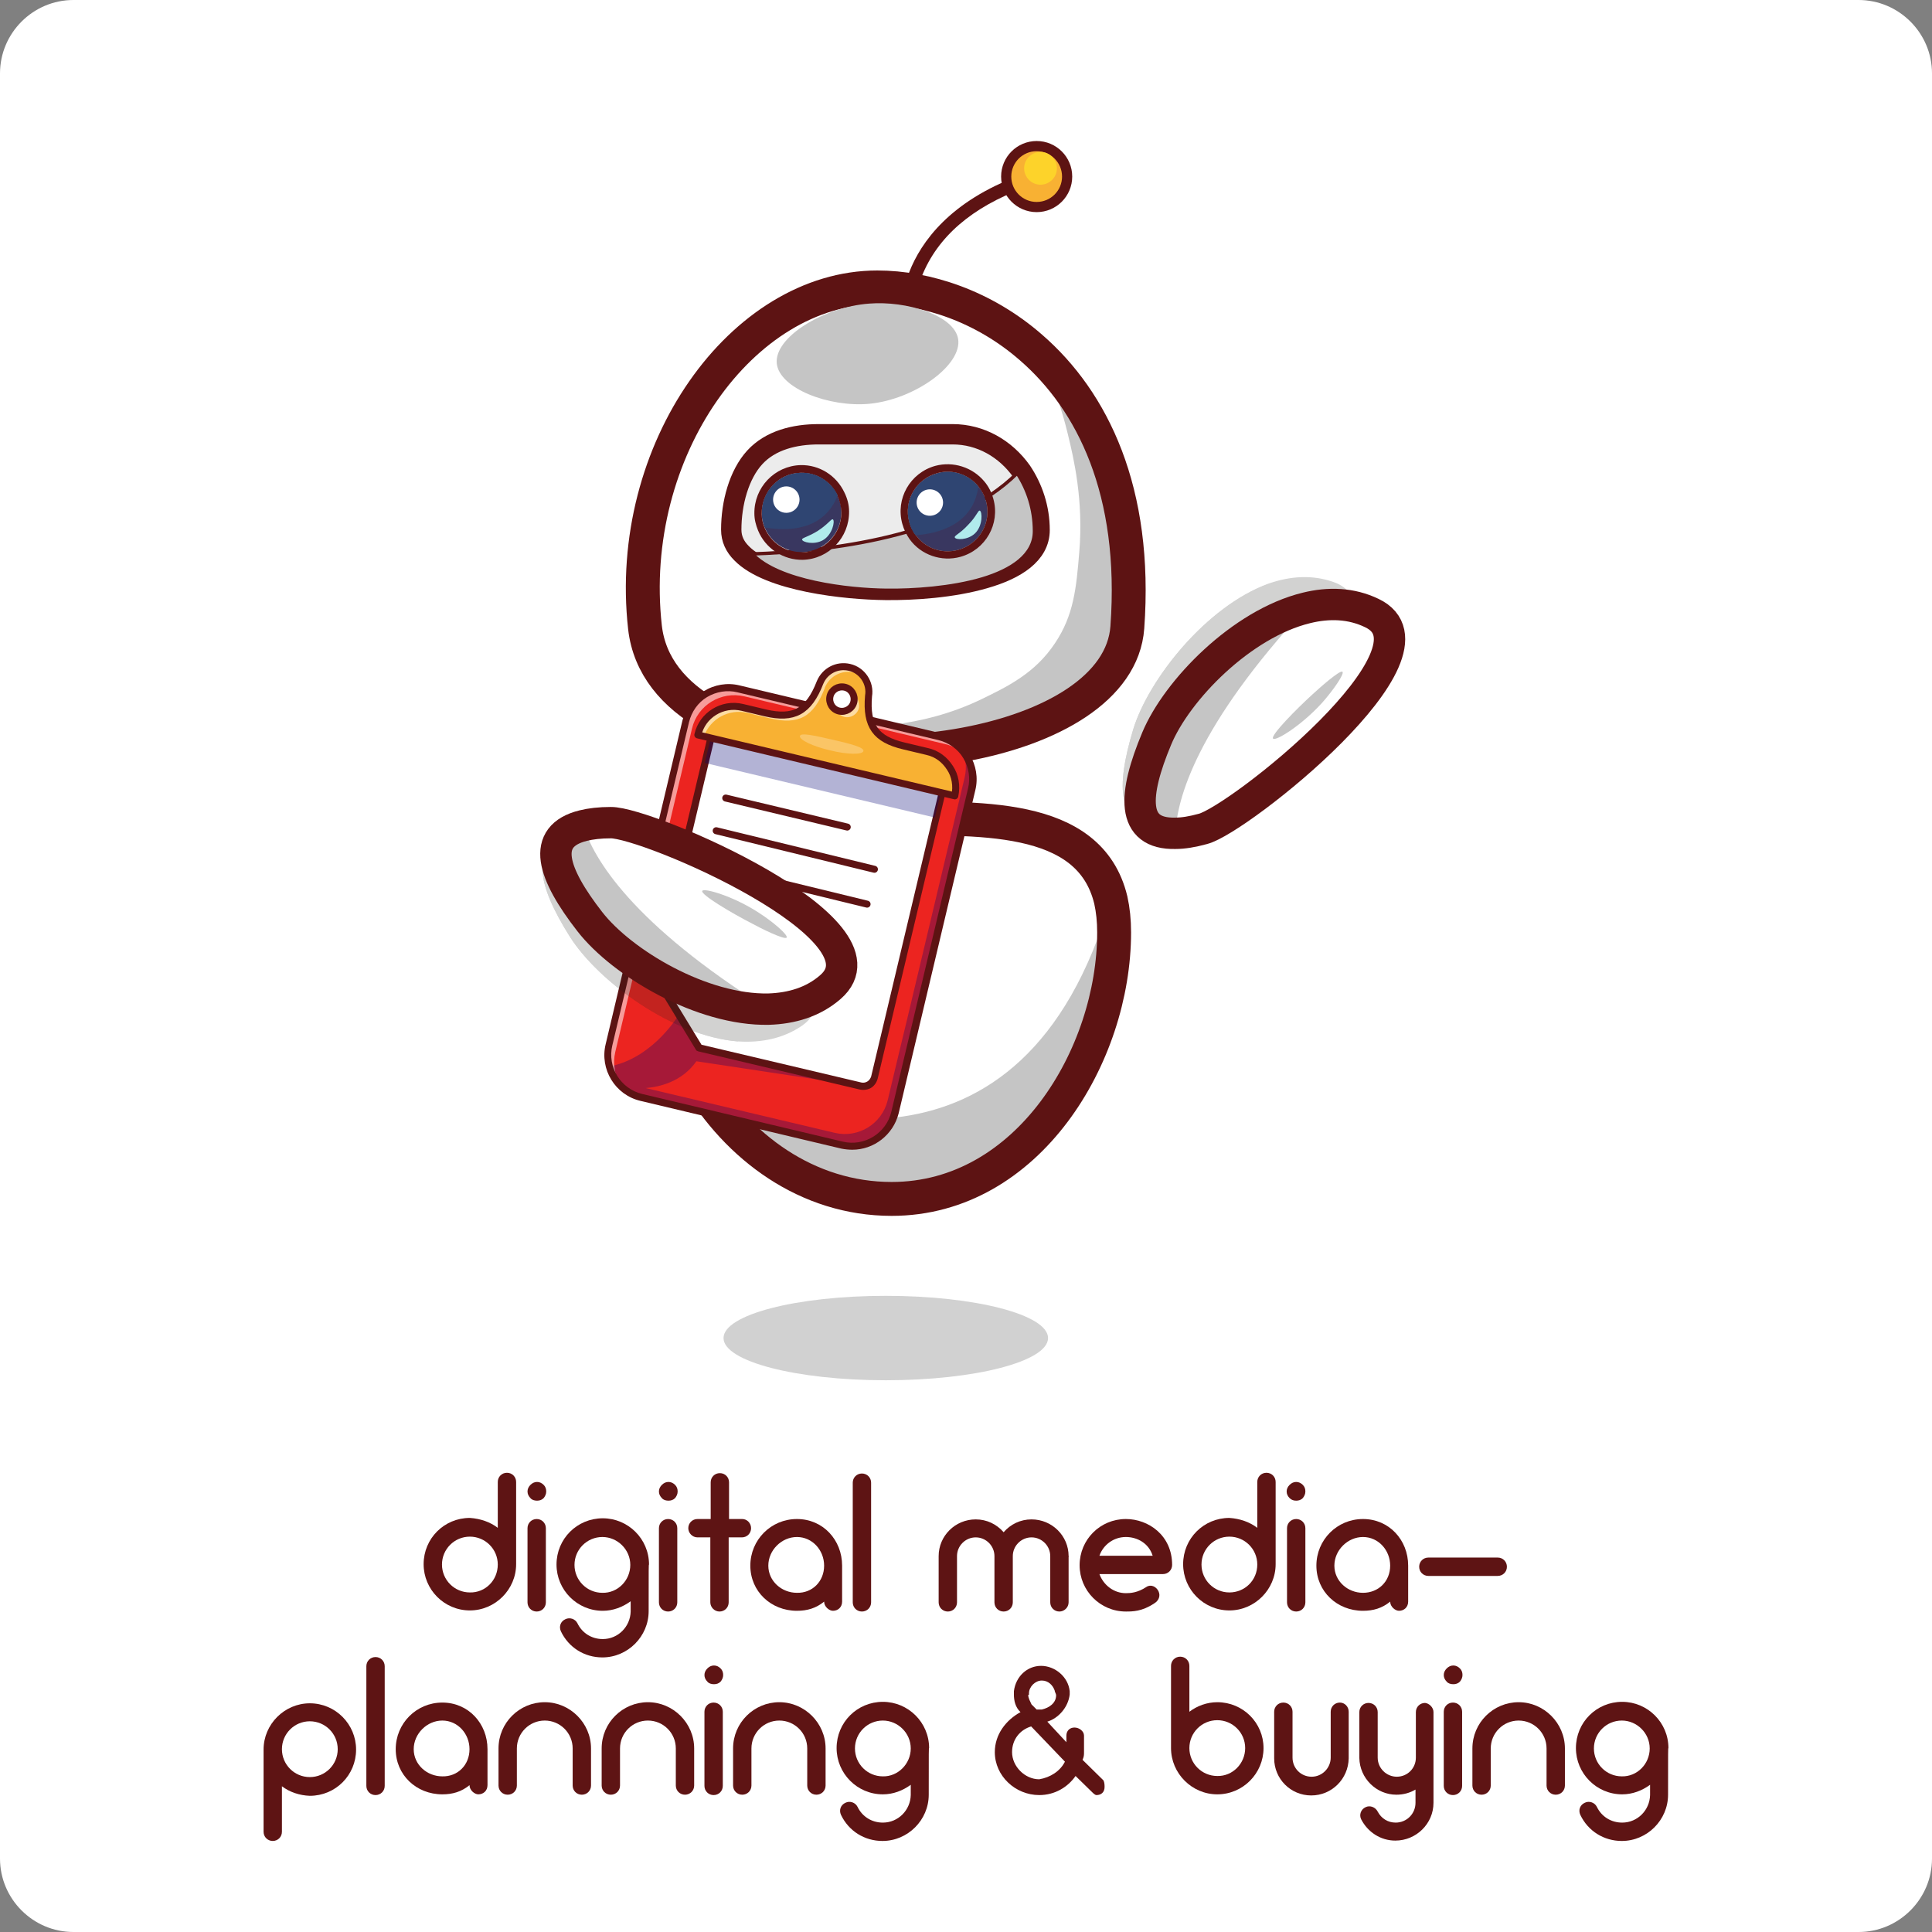 <?xml version="1.0" encoding="utf-8"?>
<!-- Generator: Adobe Illustrator 28.1.0, SVG Export Plug-In . SVG Version: 6.00 Build 0)  -->
<svg version="1.1" id="Layer_2_00000150800095084264925110000004238448767152016556_"
	 xmlns="http://www.w3.org/2000/svg" xmlns:xlink="http://www.w3.org/1999/xlink" x="0px" y="0px" viewBox="0 0 526.3 526.3"
	 style="enable-background:new 0 0 526.3 526.3;" xml:space="preserve">
<rect x="0" y="0" width="526.3" height="526.3" fill="#808080" stroke="none"/>
<style type="text/css">
	.st0{fill:#FFFFFF;}
	.st1{enable-background:new    ;}
	.st2{fill:#5E1414;}
	.st3{clip-path:url(#SVGID_00000074429364823101576390000007017570296139373968_);}
	.st4{fill:#C5C5C5;}
	.st5{fill:none;stroke:#5D1313;stroke-width:9.235;stroke-miterlimit:10;}
	.st6{clip-path:url(#SVGID_00000024002111841270773960000011782324305160140451_);}
	.st7{fill:#ECECEC;stroke:#5D1313;stroke-width:5.541;stroke-miterlimit:10;}
	.st8{fill:#C5C5C5;stroke:#5D1313;stroke-width:0.923;stroke-miterlimit:10;}
	.st9{fill:#393760;}
	.st10{fill:#5D1313;}
	.st11{fill:#2F4572;}
	.st12{fill:#B0EBEC;}
	.st13{fill:#F8B133;stroke:#5D1313;stroke-width:2.771;stroke-miterlimit:10;}
	.st14{fill:#FDD32A;}
	.st15{opacity:0.2;fill:#1D1D1B;enable-background:new    ;}
	.st16{fill:#EC2420;}
	.st17{opacity:0.3;}
	.st18{fill:#000072;}
	.st19{opacity:0.55;}
	.st20{fill:#F8B133;}
	.st21{fill:none;stroke:#5D1313;stroke-width:1.907;stroke-linecap:round;stroke-linejoin:round;}
	.st22{opacity:0.25;}
	.st23{fill:none;stroke:#1D1D1B;stroke-width:1.907;stroke-linecap:round;stroke-linejoin:round;}
	.st24{opacity:0.2;}
	.st25{fill:#1D1D1B;}
	.st26{clip-path:url(#SVGID_00000080190765281258516810000005141490208240652706_);}
	.st27{clip-path:url(#SVGID_00000093144784491076101430000014532227371193449378_);}
	.st28{fill:none;stroke:#5D1313;stroke-width:8.546;stroke-miterlimit:10;}
	.st29{clip-path:url(#SVGID_00000052069695583397696050000016489594328892843675_);}
	.st30{clip-path:url(#SVGID_00000056399928554479676050000006230469370600114828_);}
</style>
<g id="Layer_1-2">
	<g>
		<path class="st0" d="M20,0h486.3c11,0,20,9,20,20v486.3c0,11-9,20-20,20H20c-11,0-20-9-20-20V20C0,9,9,0,20,0z"/>
		<g class="st1">
			<path class="st2" d="M135.6,416.2v-12.5c0-1.4,1.1-2.5,2.5-2.5c1.4,0,2.5,1.1,2.5,2.5v22.4v0c0,6.9-5.7,12.6-12.6,12.6
				c-7,0-12.6-5.7-12.6-12.6c0-7,5.6-12.6,12.6-12.6C130.9,413.7,133.5,414.6,135.6,416.2z M135.6,426.2L135.6,426.2
				c0-4.2-3.4-7.6-7.6-7.6c-4.2,0-7.6,3.4-7.6,7.6c0,4.2,3.4,7.6,7.6,7.6C132.2,433.9,135.6,430.5,135.6,426.2z"/>
			<path class="st2" d="M144.5,408.1c-0.5-0.5-0.8-1.1-0.8-1.8s0.3-1.3,0.8-1.8c0.5-0.5,1.1-0.8,1.8-0.8c0.7,0,1.3,0.3,1.8,0.8
				c0.5,0.5,0.7,1.1,0.7,1.8s-0.3,1.3-0.7,1.8c-0.5,0.5-1.1,0.7-1.8,0.7C145.6,408.8,144.9,408.6,144.5,408.1z M143.7,436.5v-20.2
				c0-1.4,1.1-2.5,2.5-2.5c1.4,0,2.5,1.1,2.5,2.5v20.2c0,1.4-1.1,2.5-2.5,2.5C144.8,439,143.7,437.9,143.7,436.5z"/>
			<path class="st2" d="M176.7,438.9c0,6.9-5.7,12.6-12.6,12.6c-4.9,0-9.2-2.7-11.3-7.1c-0.6-1.3-0.1-2.7,1.2-3.3
				c1.2-0.6,2.7-0.1,3.3,1.1c1.3,2.7,3.9,4.3,6.9,4.3c4.2,0,7.5-3.4,7.6-7.5c0,0,0-0.1,0-2.8c-2.2,1.6-4.8,2.6-7.6,2.6
				c-7,0-12.6-5.7-12.6-12.6c0-7,5.6-12.6,12.6-12.6c6.9,0,12.6,5.6,12.6,12.6C176.7,426.3,176.7,426.3,176.7,438.9z M171.7,426.3
				c0-4.2-3.5-7.6-7.6-7.6c-4.2,0-7.6,3.4-7.6,7.6c0,4.2,3.4,7.6,7.6,7.6C168.3,434,171.7,430.5,171.7,426.3z"/>
			<path class="st2" d="M180.3,408.1c-0.5-0.5-0.8-1.1-0.8-1.8s0.3-1.3,0.8-1.8c0.5-0.5,1.1-0.8,1.8-0.8s1.3,0.3,1.8,0.8
				c0.5,0.5,0.7,1.1,0.7,1.8s-0.3,1.3-0.7,1.8c-0.5,0.5-1.1,0.7-1.8,0.7S180.7,408.6,180.3,408.1z M179.5,436.5v-20.2
				c0-1.4,1.1-2.5,2.5-2.5c1.4,0,2.5,1.1,2.5,2.5v20.2c0,1.4-1.1,2.5-2.5,2.5C180.6,439,179.5,437.9,179.5,436.5z"/>
			<path class="st2" d="M204.6,416.3c0,1.4-1.1,2.5-2.5,2.5h-3.6v17.7c0,1.4-1.1,2.5-2.5,2.5c-1.4,0-2.5-1.2-2.5-2.5v-17.7H190
				c-1.4,0-2.5-1.2-2.5-2.5c0-1.4,1.1-2.5,2.5-2.5h3.6v-10c0-1.4,1.1-2.5,2.5-2.5c1.4,0,2.5,1.1,2.5,2.5v10h3.6
				C203.5,413.8,204.6,414.9,204.6,416.3z"/>
			<path class="st2" d="M229.4,426.5v9.8c0,1.5-1.1,2.5-2.5,2.5c-1,0-2.4-1.1-2.4-2.5c-2.2,1.8-4.6,2.5-7.4,2.5
				c-7.1,0-12.7-5.3-12.7-12.3s5.6-12.7,12.7-12.7S229.4,419.5,229.4,426.5z M224.5,426.5c0-4.2-3.2-7.8-7.4-7.8
				c-4.2,0-7.8,3.6-7.8,7.8s3.6,7.4,7.8,7.4C221.3,434,224.5,430.8,224.5,426.5z"/>
			<path class="st2" d="M232.3,436.5v-32.6c0-1.4,1.1-2.5,2.5-2.5c1.4,0,2.5,1.1,2.5,2.5v32.6c0,1.4-1.1,2.5-2.5,2.5
				C233.4,439,232.3,437.9,232.3,436.5z"/>
			<path class="st2" d="M291.1,424.1c0,0.1,0,0.1,0,0.2v12.2c0,1.4-1.2,2.5-2.5,2.5c-1.4,0-2.5-1.1-2.5-2.5v-12.2c0-0.1,0-0.2,0-0.2
				c0-0.1,0-0.1,0-0.2c0-2.8-2.3-5.1-5.1-5.1c-2.8,0-5.1,2.3-5.1,5.1v12.6c0,1.4-1.1,2.5-2.5,2.5s-2.5-1.1-2.5-2.5v-12.6
				c0-2.8-2.3-5.1-5.1-5.1c-2.8,0-5.1,2.3-5.1,5.1v12.6c0,1.4-1.1,2.5-2.5,2.5c-1.4,0-2.5-1.1-2.5-2.5v-12.6c0-5.5,4.5-10,10.1-10
				c3,0,5.7,1.3,7.6,3.5c1.9-2.2,4.6-3.5,7.6-3.5c5.6,0,10.1,4.5,10.1,10C291.2,424,291.2,424,291.1,424.1z"/>
			<path class="st2" d="M319.3,426.3c0,1.4-1.1,2.5-2.5,2.5h-17.3c1.1,3,3.9,5.2,7.2,5.2c1.2,0,3.2-0.1,5.6-1.7
				c1.2-0.8,2.7-0.1,3.3,1.2c0.6,1.3,0,2.6-1.2,3.3c-3.3,2.2-5.9,2.2-7.7,2.2c-7,0-12.6-5.7-12.6-12.6c0-7,5.6-12.6,12.6-12.6
				C312.8,413.8,319.3,418.2,319.3,426.3z M299.5,423.8H314c-1.1-3.5-4.3-5.1-7.3-5.1C303.3,418.7,300.5,420.9,299.5,423.8z"/>
			<path class="st2" d="M342.5,416.2v-12.5c0-1.4,1.1-2.5,2.5-2.5c1.4,0,2.5,1.1,2.5,2.5v22.4v0c0,6.9-5.7,12.6-12.6,12.6
				c-7,0-12.6-5.7-12.6-12.6c0-7,5.6-12.6,12.6-12.6C337.8,413.7,340.4,414.6,342.5,416.2z M342.5,426.2L342.5,426.2
				c0-4.2-3.4-7.6-7.6-7.6s-7.6,3.4-7.6,7.6c0,4.2,3.4,7.6,7.6,7.6S342.5,430.5,342.5,426.2z"/>
			<path class="st2" d="M351.3,408.1c-0.5-0.5-0.8-1.1-0.8-1.8s0.3-1.3,0.8-1.8c0.5-0.5,1.1-0.8,1.8-0.8s1.3,0.3,1.8,0.8
				c0.5,0.5,0.7,1.1,0.7,1.8s-0.3,1.3-0.7,1.8c-0.5,0.5-1.1,0.7-1.8,0.7S351.8,408.6,351.3,408.1z M350.6,436.5v-20.2
				c0-1.4,1.1-2.5,2.5-2.5c1.4,0,2.5,1.1,2.5,2.5v20.2c0,1.4-1.1,2.5-2.5,2.5C351.7,439,350.6,437.9,350.6,436.5z"/>
			<path class="st2" d="M383.6,426.5v9.8c0,1.5-1.1,2.5-2.5,2.5c-1,0-2.4-1.1-2.4-2.5c-2.2,1.8-4.6,2.5-7.4,2.5
				c-7.1,0-12.7-5.3-12.7-12.3s5.6-12.7,12.7-12.7S383.6,419.5,383.6,426.5z M378.7,426.5c0-4.2-3.2-7.8-7.4-7.8s-7.8,3.6-7.8,7.8
				s3.6,7.4,7.8,7.4S378.7,430.8,378.7,426.5z"/>
			<path class="st2" d="M389.1,424.3h18.9c1.4,0,2.5,1.1,2.5,2.5c0,1.4-1.1,2.5-2.5,2.5h-18.9c-1.4,0-2.5-1.1-2.5-2.5
				C386.6,425.4,387.7,424.3,389.1,424.3z"/>
		</g>
		<g class="st1">
			<path class="st2" d="M76.8,486.6V499c0,1.4-1.1,2.5-2.5,2.5c-1.4,0-2.5-1.1-2.5-2.5v-22.4v0c0-6.9,5.7-12.6,12.6-12.6
				c7,0,12.6,5.7,12.6,12.6c0,7-5.6,12.6-12.6,12.6C81.6,489.1,78.9,488.2,76.8,486.6z M76.8,476.5L76.8,476.5
				c0,4.2,3.4,7.6,7.6,7.6c4.2,0,7.6-3.4,7.6-7.6c0-4.2-3.4-7.6-7.6-7.6C80.2,468.9,76.8,472.3,76.8,476.5z"/>
			<path class="st2" d="M99.8,486.5v-32.6c0-1.4,1.1-2.5,2.5-2.5c1.4,0,2.5,1.1,2.5,2.5v32.6c0,1.4-1.1,2.5-2.5,2.5
				C100.9,489,99.8,487.9,99.8,486.5z"/>
			<path class="st2" d="M132.8,476.5v9.8c0,1.5-1.1,2.5-2.5,2.5c-1,0-2.4-1.1-2.4-2.5c-2.2,1.8-4.6,2.5-7.4,2.5
				c-7.1,0-12.7-5.3-12.7-12.3s5.6-12.7,12.7-12.7S132.8,469.5,132.8,476.5z M127.9,476.5c0-4.2-3.2-7.8-7.4-7.8
				c-4.2,0-7.8,3.6-7.8,7.8s3.6,7.4,7.8,7.4C124.7,484,127.9,480.8,127.9,476.5z"/>
			<path class="st2" d="M161,476.3v10.1c0,1.4-1.1,2.5-2.5,2.5c-1.4,0-2.5-1.1-2.5-2.5v-10.1c0-4.2-3.4-7.6-7.6-7.6
				c-4.2,0-7.6,3.4-7.6,7.6v10.1c0,1.4-1.1,2.5-2.5,2.5c-1.4,0-2.5-1.1-2.5-2.5v-10.1c0-7,5.7-12.6,12.6-12.6S161,469.4,161,476.3z"
				/>
			<path class="st2" d="M189.1,476.3v10.1c0,1.4-1.1,2.5-2.5,2.5c-1.4,0-2.5-1.1-2.5-2.5v-10.1c0-4.2-3.4-7.6-7.6-7.6
				c-4.2,0-7.6,3.4-7.6,7.6v10.1c0,1.4-1.1,2.5-2.5,2.5c-1.4,0-2.5-1.1-2.5-2.5v-10.1c0-7,5.7-12.6,12.6-12.6
				S189.1,469.4,189.1,476.3z"/>
			<path class="st2" d="M192.7,458.1c-0.5-0.5-0.8-1.1-0.8-1.8s0.3-1.3,0.8-1.8c0.5-0.5,1.1-0.8,1.8-0.8s1.3,0.3,1.8,0.8
				c0.5,0.5,0.7,1.1,0.7,1.8s-0.3,1.3-0.7,1.8c-0.5,0.5-1.1,0.7-1.8,0.7S193.1,458.6,192.7,458.1z M191.9,486.5v-20.2
				c0-1.4,1.1-2.5,2.5-2.5c1.4,0,2.5,1.1,2.5,2.5v20.2c0,1.4-1.1,2.5-2.5,2.5C193,489,191.9,487.9,191.9,486.5z"/>
			<path class="st2" d="M224.9,476.3v10.1c0,1.4-1.1,2.5-2.5,2.5c-1.4,0-2.5-1.1-2.5-2.5v-10.1c0-4.2-3.4-7.6-7.6-7.6
				c-4.2,0-7.6,3.4-7.6,7.6v10.1c0,1.4-1.1,2.5-2.5,2.5c-1.4,0-2.5-1.1-2.5-2.5v-10.1c0-7,5.7-12.6,12.6-12.6
				S224.9,469.4,224.9,476.3z"/>
			<path class="st2" d="M253,488.9c0,6.9-5.7,12.6-12.6,12.6c-4.9,0-9.2-2.7-11.3-7.1c-0.6-1.3-0.1-2.7,1.2-3.3
				c1.2-0.6,2.7-0.1,3.3,1.1c1.3,2.7,3.9,4.3,6.9,4.3c4.2,0,7.5-3.4,7.6-7.5c0,0,0-0.1,0-2.8c-2.2,1.6-4.8,2.6-7.6,2.6
				c-7,0-12.6-5.7-12.6-12.6c0-7,5.6-12.6,12.6-12.6c6.9,0,12.6,5.6,12.6,12.6C253,476.3,253,476.3,253,488.9z M248.1,476.3
				c0-4.2-3.5-7.6-7.6-7.6c-4.2,0-7.6,3.4-7.6,7.6c0,4.2,3.4,7.6,7.6,7.6C244.6,484,248.1,480.5,248.1,476.3z"/>
			<path class="st2" d="M300.9,486.8c0,1.4-0.9,2.2-2.2,2.2c-0.4,0-0.9-0.5-1.3-0.9l-4.4-4.3c-2.1,3-5.6,5.2-9.9,5.2
				c-6.5,0-12.1-5.2-12.1-11.7c0-4.8,3-8.7,7-10.9c-1.4-1.3-1.8-3.1-1.8-4.8c0-0.4,0-0.4,0-0.9c0.5-4,3.6-6.9,7.4-6.9s7.4,3,7.8,6.9
				c0,0.5,0,0.5,0,0.9c-0.4,3.5-3.1,6.5-6.1,7.4l5.2,5.6v-1.3v-0.5c0-1.3,0.9-2.2,2.2-2.2c1.3,0,2.6,1,2.6,2.2v0.5v3.9
				c0,0.9,0,1.3-0.4,2.2l5.7,5.6C300.9,485.6,300.9,486.4,300.9,486.8z M290.1,479.9l-9.2-9.6c-3,0.9-5.2,3.5-5.2,7
				c0,3.9,3.5,7.4,7.4,7.4C286.1,484.2,288.8,482.5,290.1,479.9z M280.1,461.7c0,0.9,0.5,1.7,0.9,2.6l1.4,1.4c0.4,0,0.4,0,0.9,0h0.5
				c2.1-0.5,3.9-1.8,3.9-3.9c0-0.4-0.4-0.9-0.4-1.3c-0.5-1.4-1.7-2.7-3.5-2.7s-3.5,1.7-3.5,3.5V461.7z"/>
			<path class="st2" d="M344.2,476.2c0,6.9-5.6,12.6-12.6,12.6c-6.9,0-12.6-5.7-12.6-12.6v0v-22.4c0-1.4,1.1-2.5,2.5-2.5
				c1.4,0,2.5,1.1,2.5,2.5v12.5c2.1-1.6,4.8-2.6,7.6-2.6C338.6,463.7,344.2,469.3,344.2,476.2z M339.2,476.2c0-4.2-3.4-7.6-7.6-7.6
				c-4.2,0-7.6,3.4-7.6,7.6v0c0,4.2,3.4,7.6,7.6,7.6C335.8,483.9,339.2,480.4,339.2,476.2z"/>
			<path class="st2" d="M367.4,466.3v12.6v0.1c-0.1,5.6-4.6,10.1-10.2,10.1c-5.6,0-10.1-4.5-10.1-10.1v-0.1v-12.6
				c0-1.4,1.1-2.5,2.5-2.5c1.4,0,2.5,1.1,2.5,2.5v12.5c0,2.9,2.3,5.2,5.2,5.2c2.9,0,5.2-2.4,5.2-5.2v-12.5c0-1.4,1.1-2.5,2.5-2.5
				C366.3,463.8,367.4,464.9,367.4,466.3z"/>
			<path class="st2" d="M390.5,466.4v24.7c0,5.7-4.7,10.3-10.4,10.3c-4,0-7.5-2.3-9.3-5.8c-0.6-1.2-0.1-2.7,1.2-3.3
				c1.2-0.6,2.7,0,3.3,1.2c1,1.9,2.8,3,4.9,3c3,0,5.4-2.4,5.4-5.4v-3.6c-1.5,0.9-3.3,1.4-5.2,1.4c-5.5,0-10-4.5-10.1-10c0,0,0,0,0,0
				v-12.5c0-1.4,1.1-2.5,2.5-2.5c1.4,0,2.5,1.1,2.5,2.5v12.4c0,2.9,2.4,5.2,5.2,5.2c2.9,0,5.2-2.3,5.2-5.2v-12.4
				c0-1.4,1.1-2.5,2.5-2.5C389.3,464,390.5,465.1,390.5,466.4z"/>
			<path class="st2" d="M394.1,458.1c-0.5-0.5-0.8-1.1-0.8-1.8s0.3-1.3,0.8-1.8c0.5-0.5,1.1-0.8,1.8-0.8c0.7,0,1.3,0.3,1.8,0.8
				c0.5,0.5,0.7,1.1,0.7,1.8s-0.3,1.3-0.7,1.8c-0.5,0.5-1.1,0.7-1.8,0.7C395.2,458.8,394.5,458.6,394.1,458.1z M393.3,486.5v-20.2
				c0-1.4,1.1-2.5,2.5-2.5c1.4,0,2.5,1.1,2.5,2.5v20.2c0,1.4-1.1,2.5-2.5,2.5C394.4,489,393.3,487.9,393.3,486.5z"/>
			<path class="st2" d="M426.3,476.3v10.1c0,1.4-1.1,2.5-2.5,2.5c-1.4,0-2.5-1.1-2.5-2.5v-10.1c0-4.2-3.4-7.6-7.6-7.6
				c-4.2,0-7.6,3.4-7.6,7.6v10.1c0,1.4-1.1,2.5-2.5,2.5c-1.4,0-2.5-1.1-2.5-2.5v-10.1c0-7,5.7-12.6,12.6-12.6
				S426.3,469.4,426.3,476.3z"/>
			<path class="st2" d="M454.4,488.9c0,6.9-5.7,12.6-12.6,12.6c-4.9,0-9.2-2.7-11.3-7.1c-0.6-1.3-0.1-2.7,1.2-3.3
				c1.2-0.6,2.7-0.1,3.3,1.1c1.3,2.7,3.9,4.3,6.9,4.3c4.2,0,7.5-3.4,7.6-7.5c0,0,0-0.1,0-2.8c-2.2,1.6-4.8,2.6-7.6,2.6
				c-7,0-12.6-5.7-12.6-12.6c0-7,5.6-12.6,12.6-12.6c6.9,0,12.6,5.6,12.6,12.6C454.4,476.3,454.4,476.3,454.4,488.9z M449.4,476.3
				c0-4.2-3.5-7.6-7.6-7.6c-4.2,0-7.6,3.4-7.6,7.6c0,4.2,3.4,7.6,7.6,7.6C446,484,449.4,480.5,449.4,476.3z"/>
		</g>
		<g>
			<g>
				<path class="st0" d="M303.5,254c0,33.4-23.4,72.6-60.6,72.6c-23,0-42-14.1-53.1-33c-6.8-11.6-10.7-25-10.7-38
					c0-34.2,37.3-32.6,61-32.6c25.9,0,56.7-2,62.5,22.2C303.2,247.9,303.5,250.8,303.5,254L303.5,254z"/>
				<g>
					<defs>
						<path id="SVGID_1_" d="M303.5,254c0,33.4-23.4,72.6-60.6,72.6c-23,0-42-14.1-53.1-33c-6.8-11.6-10.7-25-10.7-38
							c0-34.2,37.3-32.6,61-32.6c25.9,0,56.7-2,62.5,22.2C303.2,247.9,303.5,250.8,303.5,254L303.5,254z"/>
					</defs>
					<clipPath id="SVGID_00000067228199227053039290000006447385207130432400_">
						<use xlink:href="#SVGID_1_"  style="overflow:visible;"/>
					</clipPath>
					<g style="clip-path:url(#SVGID_00000067228199227053039290000006447385207130432400_);">
						<path class="st4" d="M303.5,254c0,33.4-23.4,72.6-60.6,72.6c-23,0-42-14.1-53.1-33c23.1,10.9,88.9,33.4,112.7-48.4
							C303.2,247.9,303.5,250.8,303.5,254z"/>
						<path class="st4" d="M203.3,231.1c-4.8,7.9-1.4,19.1,6.9,23.5c8.8,4.7,20.7,0.5,24-8.8c3.1-8.8-2.9-18.6-11.4-21.4
							C215.9,222.2,207.3,224.5,203.3,231.1L203.3,231.1z"/>
					</g>
				</g>
				<path class="st5" d="M303.5,254c0,33.4-23.4,72.6-60.6,72.6c-23,0-42-14.1-53.1-33c-6.8-11.6-10.7-25-10.7-38
					c0-34.2,37.3-32.6,61-32.6c25.9,0,56.7-2,62.5,22.2C303.2,247.9,303.5,250.8,303.5,254L303.5,254z"/>
			</g>
			<g>
				<path class="st0" d="M307.1,170.9c-2.4,33.1-78.2,44-113.6,24c-9.9-5.6-16.6-13.5-17.8-24c-5.4-48.3,26.6-92.6,63.3-92.6
					c13.3,0,29,5.1,41.9,16.4C297.6,109.2,309.8,133.8,307.1,170.9z"/>
				<g>
					<defs>
						<path id="SVGID_00000037663162523372434180000012257800616644738474_" d="M307.1,170.9c-2.4,33.1-78.2,44-113.6,24
							c-9.9-5.6-16.6-13.5-17.8-24c-5.4-48.3,26.6-92.6,63.3-92.6c13.3,0,29,5.1,41.9,16.4C297.6,109.2,309.8,133.8,307.1,170.9z"/>
					</defs>
					<clipPath id="SVGID_00000037691289046423151060000009619078509771242657_">
						<use xlink:href="#SVGID_00000037663162523372434180000012257800616644738474_"  style="overflow:visible;"/>
					</clipPath>
					<g style="clip-path:url(#SVGID_00000037691289046423151060000009619078509771242657_);">
						<path class="st4" d="M285.7,102.3c1.6,3.9,3.6,9.3,5.2,16c1.6,6.6,4.3,17.9,3.1,32.2c-0.8,9.7-1.5,17.1-6.6,24.7
							c-5.5,8.3-13.1,11.9-20.3,15.4c-16.6,7.9-32.3,7.7-42.7,7.5c-6.6-0.2-12.1-0.8-15.9-1.4c12.1,5.1,22.4,6.3,28.9,6.5
							c13.3,0.4,23.3-2.7,33.3-5.7c10.3-3.2,16.3-6.4,18.2-7.4c6.4-3.5,11.3-6.2,14.8-10.4c10.5-12.6,3.8-34.1,0.6-44.3
							C301.9,127.6,296.9,115.1,285.7,102.3L285.7,102.3z"/>
					</g>
				</g>
				<path class="st5" d="M307.1,170.9c-2.4,33.1-78.2,44-113.6,24c-9.9-5.6-16.6-13.5-17.8-24c-5.4-48.3,26.6-92.6,63.3-92.6
					c13.3,0,29,5.1,41.9,16.4C297.6,109.2,309.8,133.8,307.1,170.9z"/>
			</g>
			<g>
				<path class="st7" d="M283.2,144.4c0,6.6-6.5,10.7-14.8,13.1c-8.8,2.6-19.6,3.3-27.2,3.2c-10.8-0.1-31.7-2.3-39.2-10
					c-1.8-1.8-2.8-3.9-2.8-6.4c0-7.2,2.1-15,6.4-19.7c4.3-4.7,10.9-6.3,17.4-6.3l36.5,0c7.6,0,14.4,3.9,18.8,10.1
					C281.3,132.9,283.2,138.4,283.2,144.4L283.2,144.4z"/>
				<path class="st8" d="M281.8,144.7c0,6.5-6.2,10.6-14.2,13c-8.4,2.5-18.9,3.2-26.1,3.1c-10.4-0.1-29.4-2.3-36.6-9.9
					c20.6-0.7,54.6-4.5,72.2-22C280,133.3,281.8,138.7,281.8,144.7L281.8,144.7z"/>
			</g>
			<g>
				<path class="st9" d="M229.2,139.3c0.1,6-4.6,10.9-10.6,11.1c-4.6,0.1-8.6-2.7-10.3-6.7c-0.5-1.2-0.8-2.5-0.8-3.8
					c-0.1-6,4.6-10.9,10.6-11.1c4.4-0.1,8.3,2.4,10,6.2C228.8,136.3,229.2,137.8,229.2,139.3z"/>
				<path class="st10" d="M218.1,128.8c4.4-0.1,8.3,2.4,10,6.2c0.6,1.3,1,2.8,1.1,4.4c0.1,6-4.6,10.9-10.6,11.1
					c-4.6,0.1-8.6-2.7-10.3-6.7c-0.5-1.2-0.8-2.5-0.8-3.8C207.4,133.9,212.2,128.9,218.1,128.8L218.1,128.8z M218.1,126.7
					c-7.1,0.2-12.7,6.1-12.6,13.2c0,1.6,0.4,3.1,1,4.6c2,4.9,6.9,8.1,12.2,8c7.1-0.2,12.7-6.1,12.6-13.2c0-1.8-0.5-3.6-1.3-5.2
					C227.8,129.5,223.2,126.6,218.1,126.7C218.1,126.7,218.1,126.7,218.1,126.7z"/>
			</g>
			<path class="st11" d="M228.2,134.9c-3.8,9.9-13.9,9.8-19.8,8.8c-0.5-1.2-0.8-2.5-0.8-3.8c-0.2-6,4.6-11,10.5-11.1
				C222.5,128.6,226.4,131.2,228.2,134.9L228.2,134.9z"/>
			<circle class="st0" cx="214.2" cy="136.1" r="3.6"/>
			<path class="st12" d="M226.9,141.5c0.6,0.4-0.1,4.2-2.8,5.7c-2.4,1.3-5.5,0.5-5.6-0.2c-0.1-0.5,1.6-0.7,4.3-2.4
				C225.7,142.7,226.5,141.2,226.9,141.5z"/>
			<g>
				<path class="st9" d="M268.6,136.5c1.6,5.8-1.8,11.7-7.6,13.3c-4.5,1.2-9-0.5-11.6-4.1c-0.8-1-1.3-2.2-1.7-3.5
					c-1.6-5.8,1.8-11.7,7.6-13.3c4.2-1.2,8.6,0.4,11.2,3.6C267.5,133.6,268.2,135,268.6,136.5z"/>
				<path class="st10" d="M255.3,128.9c4.2-1.2,8.6,0.4,11.2,3.6c0.9,1.1,1.7,2.5,2.1,4c1.6,5.8-1.8,11.7-7.6,13.3
					c-4.5,1.2-9-0.5-11.6-4.1c-0.8-1-1.3-2.2-1.7-3.5C246.1,136.4,249.5,130.5,255.3,128.9L255.3,128.9L255.3,128.9z M254.8,126.9
					c-6.9,1.9-10.9,9-9,15.8c0.4,1.5,1.1,2.9,2,4.2c3.1,4.3,8.7,6.2,13.8,4.8c6.9-1.9,10.9-9,9-15.8c-0.5-1.8-1.3-3.4-2.5-4.8
					C264.9,127.3,259.7,125.6,254.8,126.9L254.8,126.9L254.8,126.9z"/>
			</g>
			<path class="st11" d="M266.5,132.5c-1.3,10.5-11.1,12.9-17.1,13.3c-0.8-1-1.4-2.2-1.7-3.5c-1.6-5.8,1.8-11.7,7.6-13.3
				C259.5,127.7,263.9,129.3,266.5,132.5z"/>
			<circle class="st0" cx="253.3" cy="136.9" r="3.6"/>
			<path class="st12" d="M266.9,139.1c0.7,0.2,0.9,4.1-1.3,6.2c-2,1.9-5.3,1.8-5.5,1.1c-0.2-0.5,1.4-1,3.6-3.4
				C266,140.7,266.4,139,266.9,139.1L266.9,139.1z"/>
			<g>
				<path class="st10" d="M245.2,90.5c0-0.3-1.1-7.5,2.5-16.4c3.2-8.2,11.1-19.3,30.1-26.3l1.2,3.4c-14.2,5.2-23.6,13.3-27.9,24.1
					c-3.2,8-2.3,14.7-2.3,14.8L245.2,90.5L245.2,90.5z"/>
				<circle class="st13" cx="282.4" cy="48.1" r="8.3"/>
				<path class="st14" d="M280.2,42.8c-1.7,1.8-1.6,4.6,0.2,6.3c1.8,1.7,4.6,1.6,6.3-0.2c1.7-1.8,1.6-4.6-0.2-6.3
					S281.9,41,280.2,42.8z"/>
			</g>
			<path class="st4" d="M261,92.3c1.2,7.1-11.8,16.5-24.2,17.7c-11,1-24.5-4.2-25.2-11c-0.7-7.2,12.9-15.4,25.2-16.3
				C246.8,81.9,259.9,85.8,261,92.3z"/>
			<ellipse class="st15" cx="241.3" cy="364.5" rx="44.2" ry="11.5"/>
			<g>
				<path class="st16" d="M264.7,215L249,281l-2.1,8.7l-3.2,13.4c-1.5,6.4-7.9,10.4-14.3,8.8l-54.7-13c-6.4-1.5-10.4-7.9-8.8-14.3
					l16.5-69.6l4.4-18.6c0.2-0.7,0.4-1.4,0.7-2.1c2.3-5.2,8-8.1,13.7-6.8l54.7,13C262.2,202.1,266.2,208.6,264.7,215z"/>
				<g class="st17">
					<path class="st18" d="M264.6,214.7l-15.7,66l-2.1,8.7l-3.2,13.4c-1.5,6.4-7.9,10.4-14.4,8.8l-54.7-13c-3.8-0.9-6.7-3.5-8.1-6.8
						c0.2,0.3,0.5,0.5,0.8,0.8c-0.4-1.2-0.2-2.3-0.2-2.3c11.4-2.7,18-14,18-14l5.9,9.7l39.2,9.2l-40.4-6.1c-3.9,5.6-10.1,7-13.8,7.3
						l51.5,12.2c6.4,1.5,12.8-2.4,14.4-8.8l3.2-13.4l2.1-8.7l15.7-66c0.6-2.6,0.3-5.3-0.7-7.6C264.4,206.9,265.5,210.8,264.6,214.7
						L264.6,214.7z"/>
				</g>
				<g class="st19">
					<path class="st0" d="M263.6,206.3c-1.6-1.7-3.6-3-6.1-3.6l-54.7-13c-6.4-1.5-12.8,2.4-14.3,8.8l-20.9,88.1
						c-0.7,3.1-0.2,6.2,1.3,8.7c-2.5-2.8-3.7-6.8-2.8-10.8l20.9-88.1c1.5-6.4,7.9-10.4,14.3-8.8l54.7,13
						C259.4,201.4,262,203.6,263.6,206.3L263.6,206.3z"/>
				</g>
				<path class="st10" d="M232.2,313.2c-1,0-2-0.1-3-0.3l-54.7-13c-6.9-1.6-11.2-8.6-9.5-15.5l20.9-88.1c0.8-3.3,2.8-6.2,5.8-8
					c2.9-1.8,6.4-2.4,9.7-1.6l54.7,13c3.3,0.8,6.2,2.8,8,5.8c1.8,2.9,2.4,6.4,1.6,9.7l-20.9,88.1C243.3,309.2,238,313.2,232.2,313.2
					L232.2,313.2z M229.6,311c5.9,1.4,11.8-2.3,13.2-8.1l20.9-88.1c0.7-2.8,0.2-5.8-1.3-8.3c-1.5-2.5-4-4.2-6.8-4.9l-54.7-13
					c-2.8-0.7-5.8-0.2-8.3,1.3c-2.5,1.5-4.2,4-4.9,6.8l-20.9,88.1c-1.4,5.9,2.3,11.8,8.1,13.2L229.6,311z"/>
				<g>
					<path class="st0" d="M194.1,199.3l-15.7,66.2l12.1,19.9l44,10.4c1.7,0.4,3.4-0.6,3.8-2.3l18.8-79.2L194.1,199.3L194.1,199.3z"
						/>
					<path class="st18" d="M235.2,296.1c-0.3,0-0.5,0-0.8-0.1l-44-10.5l-12.2-20l0-0.1l15.8-66.4l0.1,0l63.1,15l0,0.1l-18.8,79.2
						c-0.2,0.9-0.7,1.6-1.5,2C236.4,295.9,235.8,296.1,235.2,296.1L235.2,296.1z M190.6,285.3l43.9,10.4c0.8,0.2,1.6,0.1,2.3-0.4
						c0.7-0.4,1.2-1.1,1.4-1.9l18.8-79.1l-62.7-14.9l-15.7,66L190.6,285.3L190.6,285.3z"/>
				</g>
				<path class="st10" d="M235.2,296.9c-0.3,0-0.6,0-1-0.1l-44-10.4c-0.3-0.1-0.5-0.2-0.6-0.4l-12.1-19.9c-0.1-0.2-0.2-0.5-0.1-0.7
					l15.7-66.2c0.1-0.3,0.2-0.5,0.4-0.6c0.2-0.1,0.5-0.2,0.7-0.1l63,15c0.3,0.1,0.5,0.2,0.6,0.4c0.1,0.2,0.2,0.5,0.1,0.7l-18.8,79.2
					c-0.3,1.1-0.9,2-1.9,2.6C236.7,296.7,235.9,296.9,235.2,296.9L235.2,296.9z M191.1,284.6l43.6,10.3c0.6,0.1,1.1,0,1.6-0.3
					s0.8-0.8,1-1.3l18.6-78.3l-61.1-14.5l-15.4,64.9L191.1,284.6L191.1,284.6z"/>
				<g class="st17">
					
						<rect x="220.9" y="179.9" transform="matrix(0.231 -0.973 0.973 0.231 -34.072 381.212)" class="st18" width="6.4" height="64.4"/>
				</g>
				<g>
					<path class="st20" d="M258.8,209.2c-1.4-2.2-3.5-3.9-6.3-4.5l-6.3-1.5c-7.6-1.8-10.3-5.4-9.6-13.6c0.6-3.5-1.7-7-5.2-7.8
						c-3.4-0.8-6.7,1-8,4.1c0,0,0,0,0,0c-3.1,8-7.2,10.1-14.9,8.3l-6.3-1.5c-5.4-1.3-10.9,2.1-12.1,7.5l70,16.6
						C260.7,214.1,260.2,211.3,258.8,209.2L258.8,209.2z M228.6,193.7c-1.8-0.4-2.9-2.2-2.5-4s2.2-2.9,4-2.5s2.9,2.2,2.5,4
						C232.2,193,230.4,194.1,228.6,193.7z"/>
					<path class="st18" d="M260.2,216.9l-0.1,0l-70.1-16.6l0-0.1c1.3-5.5,6.8-8.9,12.3-7.6l6.3,1.5c7.7,1.8,11.7-0.4,14.7-8.2l0-0.1
						c1.3-3.2,4.7-5,8.1-4.2c3.6,0.8,5.9,4.3,5.3,8c-0.6,8,1.9,11.6,9.5,13.4l6.3,1.5c2.7,0.6,4.9,2.3,6.3,4.6v0
						c1.4,2.3,1.9,5.1,1.2,7.7L260.2,216.9L260.2,216.9z M190.3,200.1l69.7,16.6c0.6-2.5,0.1-5.2-1.2-7.4v0
						c-1.4-2.3-3.6-3.8-6.2-4.5l-6.3-1.5c-7.7-1.8-10.4-5.6-9.7-13.7c0.6-3.5-1.7-6.8-5.1-7.7c-3.2-0.8-6.6,1-7.8,4l0,0.1
						c-3.1,7.9-7.2,10.2-15,8.3l-6.3-1.5C196.9,191.5,191.6,194.8,190.3,200.1L190.3,200.1z M229.4,193.9c-0.3,0-0.5,0-0.8-0.1
						c-0.9-0.2-1.7-0.8-2.2-1.6c-0.5-0.8-0.6-1.7-0.4-2.6c0.4-1.9,2.3-3,4.2-2.6c1.9,0.4,3,2.3,2.6,4.2
						C232.4,192.8,230.9,193.9,229.4,193.9z M229.4,187.2c-1.5,0-2.8,1-3.1,2.5c-0.2,0.8-0.1,1.7,0.4,2.4c0.5,0.7,1.2,1.2,2,1.4
						c1.7,0.4,3.5-0.7,3.9-2.4c0.4-1.7-0.7-3.5-2.4-3.9C229.9,187.2,229.6,187.2,229.4,187.2L229.4,187.2z"/>
				</g>
				<g class="st19">
					<path class="st0" d="M232.5,189.1c0.3,0.6,0.3,1.4,0.2,2.1c-0.4,1.8-2.2,2.9-4,2.5c-0.4-0.1-0.7-0.2-1-0.4
						c0.4,0.9,1.2,1.7,2.3,2c1.8,0.4,3.6-0.7,4-2.5C234.2,191.3,233.6,189.9,232.5,189.1z M231.4,181.7c-3.4-0.8-6.7,1-8,4.1
						c0,0,0,0,0,0c-3.1,8-7.2,10.1-14.9,8.3l-6.2-1.5c-5.4-1.3-10.9,2.1-12.1,7.5l1.6,0.4c1.7-4.7,6.8-7.5,11.8-6.3l6.2,1.5
						c7.7,1.8,11.8-0.3,14.9-8.3c0,0,0,0,0-0.1c1.3-3.1,4.6-4.9,8-4.1c1.2,0.3,2.2,0.8,3,1.6C234.7,183.3,233.2,182.2,231.4,181.7
						L231.4,181.7z"/>
				</g>
				<path class="st21" d="M258.8,209.2c-1.4-2.2-3.5-3.9-6.3-4.5l-6.3-1.5c-7.6-1.8-10.3-5.4-9.6-13.6c0.6-3.5-1.7-7-5.2-7.8
					c-3.4-0.8-6.7,1-8,4.1c0,0,0,0,0,0c-3.1,8-7.2,10.1-14.9,8.3l-6.3-1.5c-5.4-1.3-10.9,2.1-12.1,7.5l70,16.6
					C260.7,214.1,260.2,211.3,258.8,209.2L258.8,209.2z M228.6,193.7c-1.8-0.4-2.9-2.2-2.5-4s2.2-2.9,4-2.5s2.9,2.2,2.5,4
					C232.2,193,230.4,194.1,228.6,193.7z"/>
				<g class="st22">
					<path class="st0" d="M235.2,204.6c-0.2,1-4.3,1-9.1-0.2c-4.8-1.1-8.4-2.9-8.2-3.9s4.1-0.1,8.9,1S235.5,203.6,235.2,204.6
						L235.2,204.6z"/>
				</g>
				<path class="st21" d="M197.7,217.4l33.1,7.9"/>
				<path class="st23" d="M189.2,256l33.1,7.9"/>
				<path class="st21" d="M195.1,226.3l43.1,10.5"/>
				<path class="st21" d="M193.1,235.8l43.1,10.5"/>
			</g>
			<g>
				<g class="st24">
					<g>
						<path class="st25" d="M308.7,198.7c-4.8,15.9-4.4,26.7,7.7,25.1c2.1-0.3,4.5-0.9,7.3-1.9c9.4-3.5,62.3-55.2,39.7-63.3
							c-5.8-2.1-11.9-1.7-17.9,0.4C328.6,165.2,312.9,185,308.7,198.7z"/>
						<g>
							<defs>
								<path id="SVGID_00000129185605895232741350000012285421995128973956_" d="M308.7,198.7c-4.8,15.9-4.4,26.7,7.7,25.1
									c2.1-0.3,4.5-0.9,7.3-1.9c9.4-3.5,62.3-55.2,39.7-63.3c-5.8-2.1-11.9-1.7-17.9,0.4C328.6,165.2,312.9,185,308.7,198.7z"/>
							</defs>
							<clipPath id="SVGID_00000092450705800951674500000018090099618389053600_">
								<use xlink:href="#SVGID_00000129185605895232741350000012285421995128973956_"  style="overflow:visible;"/>
							</clipPath>
							<g style="clip-path:url(#SVGID_00000092450705800951674500000018090099618389053600_);">
								<path class="st25" d="M308.7,198.7c-4.8,15.9-4.4,26.7,7.7,25.1c-0.6-9.4,2.7-29.6,29.1-64.7
									C328.6,165.2,312.9,185,308.7,198.7z"/>
								<path class="st25" d="M349.8,182.3c-4,4.5-10.3,12.4-9.5,13.2c0.7,0.7,7.4-4.4,12.3-11.2c2.7-3.8,5.2-8.5,4.6-8.9
									C356.4,174.9,351,181,349.8,182.3z"/>
							</g>
						</g>
					</g>
				</g>
				<g>
					<path class="st0" d="M315.1,201.2c-6.4,15.3-7.1,26.1,5.1,25.8c2.1,0,4.6-0.4,7.5-1.2c9.7-2.5,67.7-48.5,46-58.8
						c-5.6-2.7-11.7-2.9-17.8-1.4C338.2,169.9,320.6,188,315.1,201.2L315.1,201.2z"/>
					<g>
						<defs>
							<path id="SVGID_00000170996137883731593640000008639982278513417906_" d="M315.1,201.2c-6.4,15.3-7.1,26.1,5.1,25.8
								c2.1,0,4.6-0.4,7.5-1.2c9.7-2.5,67.7-48.5,46-58.8c-5.6-2.7-11.7-2.9-17.8-1.4C338.2,169.9,320.6,188,315.1,201.2
								L315.1,201.2z"/>
						</defs>
						<clipPath id="SVGID_00000060752913111845850080000005395049576197094791_">
							<use xlink:href="#SVGID_00000170996137883731593640000008639982278513417906_"  style="overflow:visible;"/>
						</clipPath>
						<g style="clip-path:url(#SVGID_00000060752913111845850080000005395049576197094791_);">
							<path class="st4" d="M315.1,201.2c-6.4,15.3-7.1,26.1,5.1,25.8c0.4-9.5,5.8-29.2,35.6-61.4
								C338.2,169.9,320.6,188,315.1,201.2L315.1,201.2z"/>
							<path class="st4" d="M357.6,189.1c-4.4,4-11.6,11.3-10.8,12.1c0.7,0.8,7.8-3.6,13.4-9.8c3.1-3.5,6.1-7.9,5.5-8.4
								C365,182.4,358.9,187.9,357.6,189.1z"/>
						</g>
					</g>
					<path class="st28" d="M315.1,201.2c-6.4,15.3-7.1,26.1,5.1,25.8c2.1,0,4.6-0.4,7.5-1.2c9.7-2.5,67.7-48.5,46-58.8
						c-5.6-2.7-11.7-2.9-17.8-1.4C338.2,169.9,320.6,188,315.1,201.2L315.1,201.2z"/>
				</g>
			</g>
			<g>
				<g class="st24">
					<g>
						<path class="st25" d="M155.2,255.1c-8.8-14-11.2-24.6,0.9-26.3c2.1-0.3,4.6-0.3,7.5-0.1c9.9,0.9,74.6,36.9,54.9,50.7
							c-5.1,3.5-11.1,4.7-17.4,4.3C183.2,282.3,162.9,267.3,155.2,255.1L155.2,255.1z"/>
						<g>
							<defs>
								<path id="SVGID_00000134210730196472984910000015043059089796983975_" d="M155.2,255.1c-8.8-14-11.2-24.6,0.9-26.3
									c2.1-0.3,4.6-0.3,7.5-0.1c9.9,0.9,74.6,36.9,54.9,50.7c-5.1,3.5-11.1,4.7-17.4,4.3C183.2,282.3,162.9,267.3,155.2,255.1
									L155.2,255.1z"/>
							</defs>
							<clipPath id="SVGID_00000034057201252108531280000009762661793711258276_">
								<use xlink:href="#SVGID_00000134210730196472984910000015043059089796983975_"  style="overflow:visible;"/>
							</clipPath>
							<g style="clip-path:url(#SVGID_00000034057201252108531280000009762661793711258276_);">
								<path class="st25" d="M155.2,255.1c-8.8-14-11.2-24.6,0.9-26.3c1.9,9.3,10.4,27.9,45,54.9
									C183.2,282.3,162.9,267.3,155.2,255.1L155.2,255.1z"/>
								<path class="st25" d="M199.1,260.2c-5-3.3-13.2-9.3-12.6-10.2c0.5-0.9,8.3,2.3,14.8,7.5c3.6,2.9,7.3,6.8,6.8,7.4
									C207.5,265.7,200.7,261.2,199.1,260.2L199.1,260.2z"/>
							</g>
						</g>
					</g>
				</g>
				<g>
					<path class="st0" d="M160.7,251.1c-10.2-13.1-13.6-23.3-1.8-26.2c2-0.5,4.5-0.8,7.5-0.8c10-0.1,78,29.1,59.8,44.8
						c-4.7,4.1-10.6,5.8-16.8,6C191.3,275.3,169.5,262.4,160.7,251.1L160.7,251.1z"/>
					<g>
						<defs>
							<path id="SVGID_00000135674358486284343460000011761812972069631644_" d="M160.7,251.1c-10.2-13.1-13.6-23.3-1.8-26.2
								c2-0.5,4.5-0.8,7.5-0.8c10-0.1,78,29.1,59.8,44.8c-4.7,4.1-10.6,5.8-16.8,6C191.3,275.3,169.5,262.4,160.7,251.1L160.7,251.1
								z"/>
						</defs>
						<clipPath id="SVGID_00000155118712424269946610000002850015606883747467_">
							<use xlink:href="#SVGID_00000135674358486284343460000011761812972069631644_"  style="overflow:visible;"/>
						</clipPath>
						<g style="clip-path:url(#SVGID_00000155118712424269946610000002850015606883747467_);">
							<path class="st4" d="M160.7,251.1c-10.2-13.1-13.6-23.3-1.8-26.2c2.8,9,13.2,26.7,50.4,50
								C191.3,275.3,169.5,262.4,160.7,251.1L160.7,251.1z"/>
							<path class="st4" d="M204.9,251.6c-5.3-2.7-14.1-7.9-13.6-8.9c0.4-0.9,8.5,1.4,15.5,6c3.9,2.5,7.9,6,7.5,6.7
								C213.8,256.2,206.5,252.5,204.9,251.6L204.9,251.6z"/>
						</g>
					</g>
					<path class="st28" d="M160.7,251.1c-10.2-13.1-13.6-23.3-1.8-26.2c2-0.5,4.5-0.8,7.5-0.8c10-0.1,78,29.1,59.8,44.8
						c-4.7,4.1-10.6,5.8-16.8,6C191.3,275.3,169.5,262.4,160.7,251.1L160.7,251.1z"/>
				</g>
			</g>
		</g>
	</g>
</g>
</svg>
